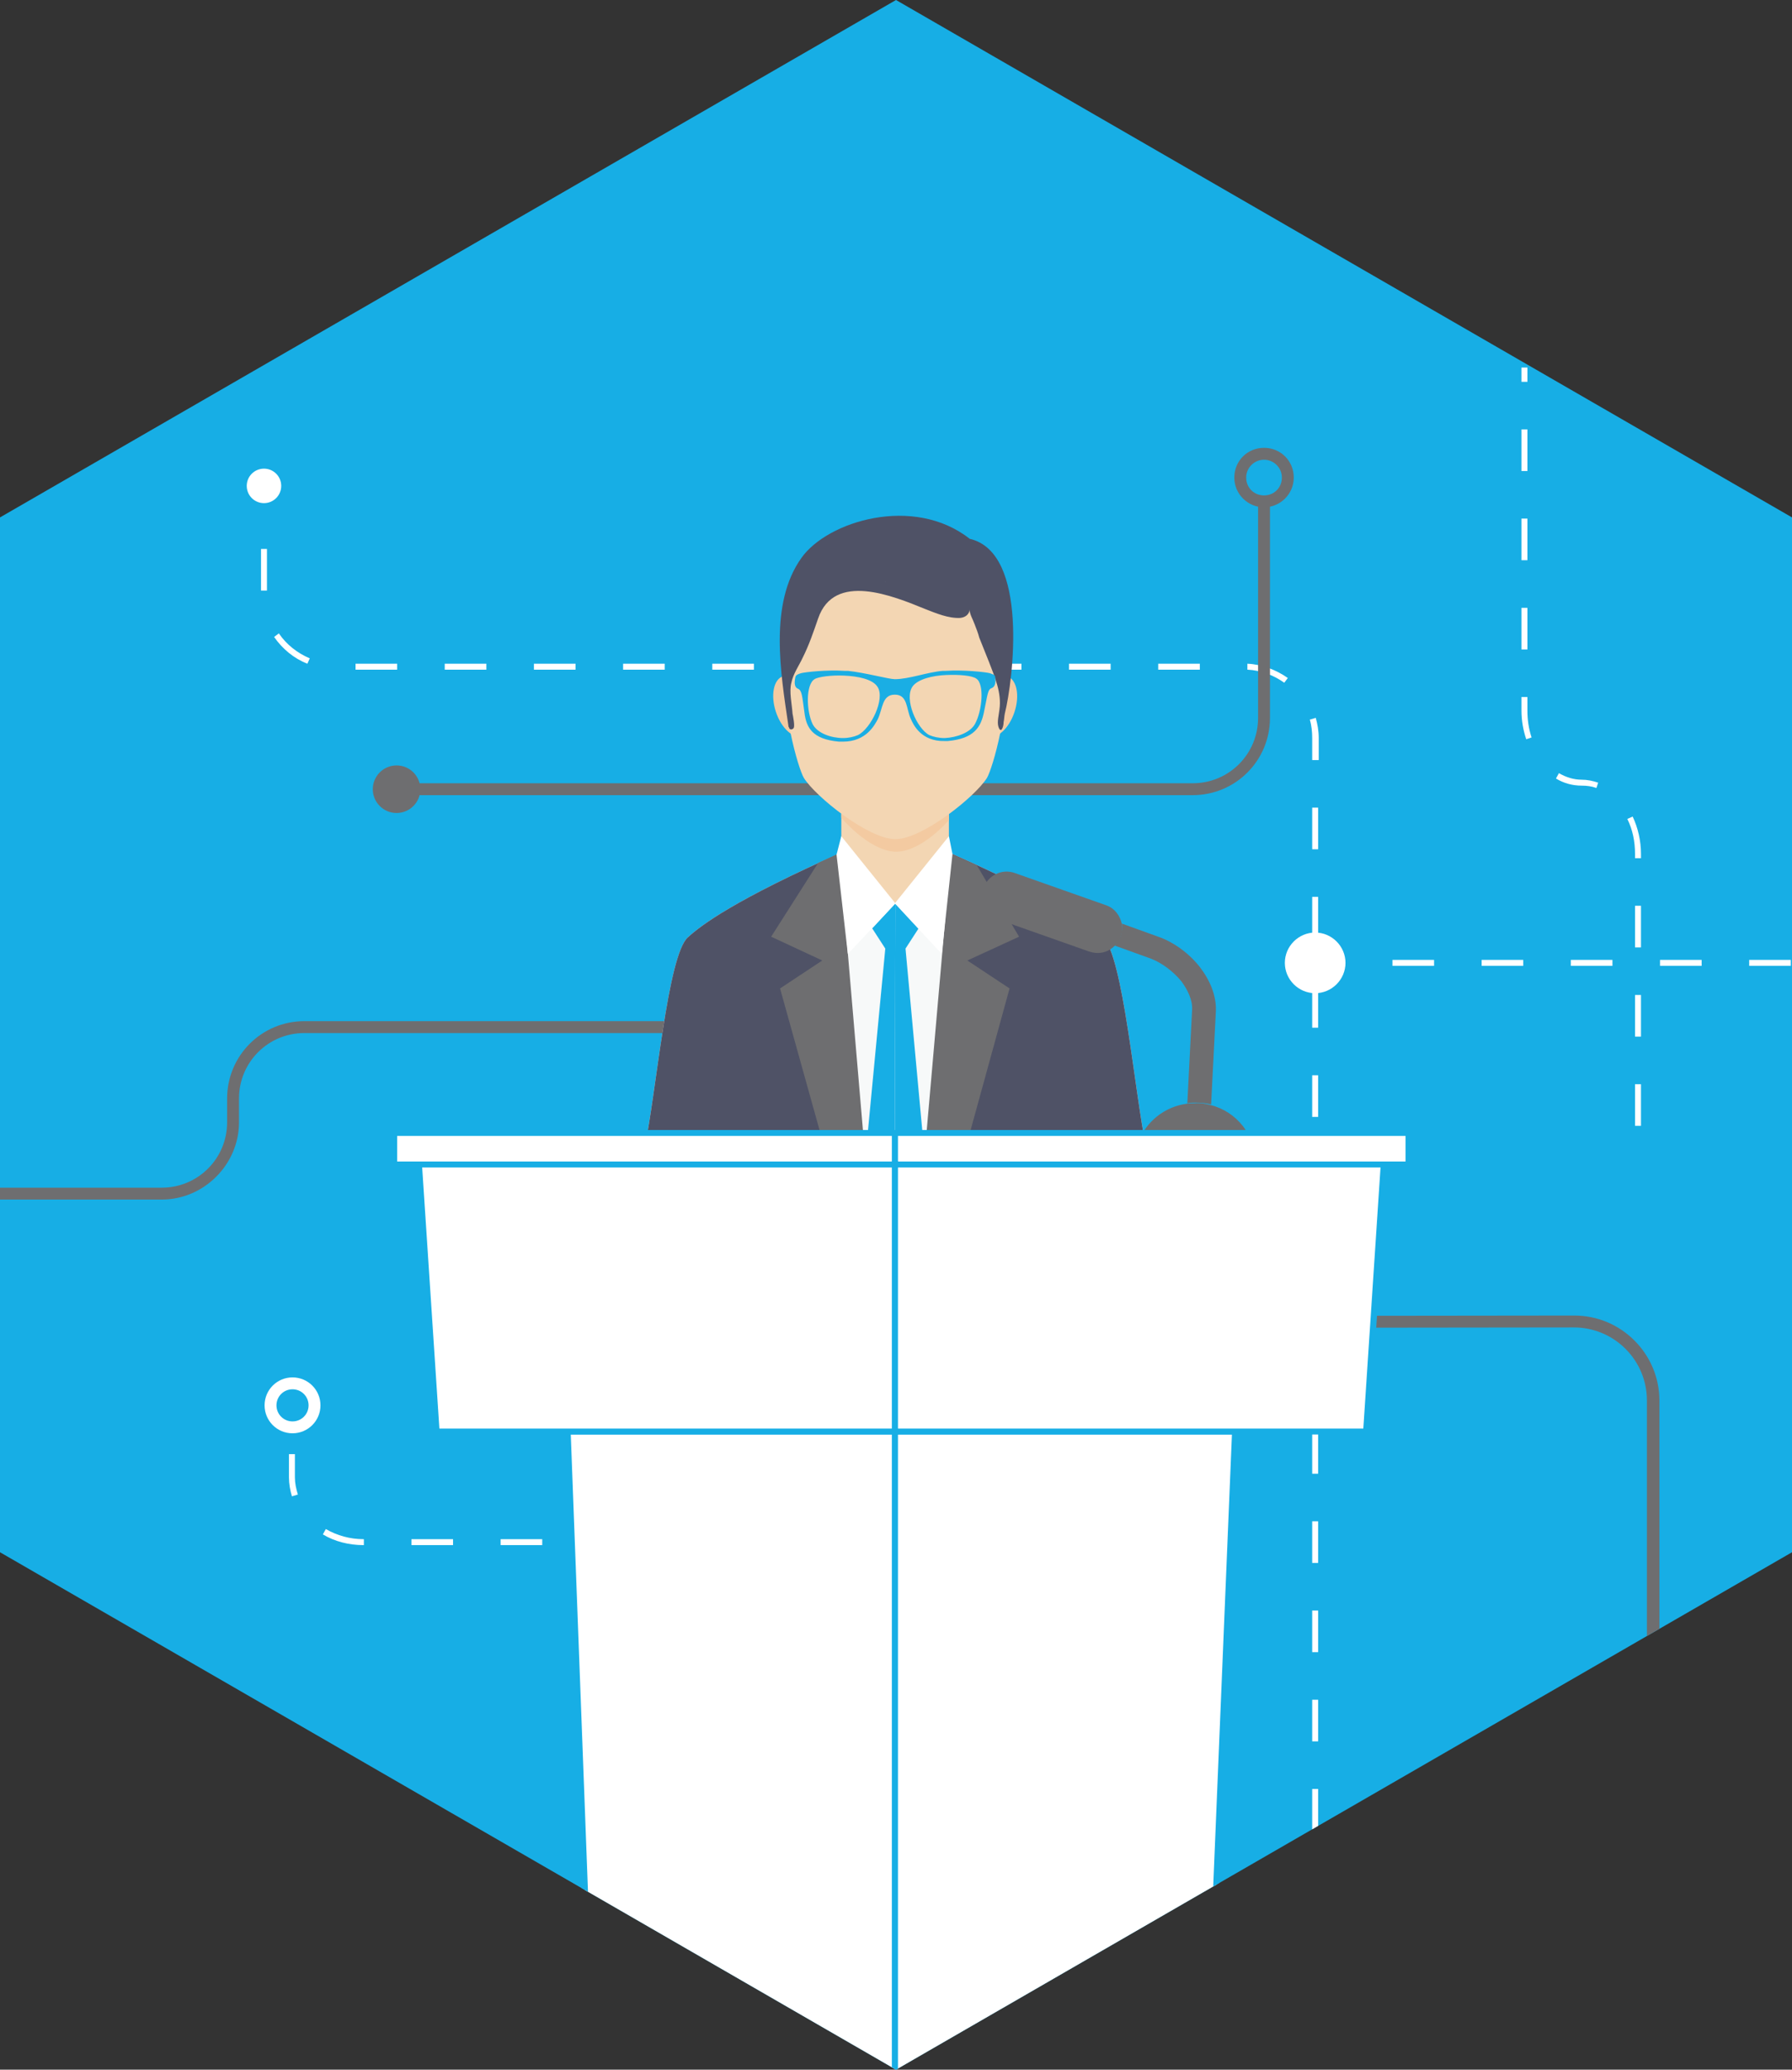 <?xml version="1.0" encoding="utf-8"?>
<!-- Generator: Adobe Illustrator 18.0.0, SVG Export Plug-In . SVG Version: 6.00 Build 0)  -->
<!DOCTYPE svg PUBLIC "-//W3C//DTD SVG 1.1//EN" "http://www.w3.org/Graphics/SVG/1.1/DTD/svg11.dtd">
<svg version="1.1" id="Layer_1" xmlns="http://www.w3.org/2000/svg" xmlns:xlink="http://www.w3.org/1999/xlink" x="0px" y="0px"
	 viewBox="0 0 301.4 348" enable-background="new 0 0 301.4 348" xml:space="preserve">
<rect x="0" y="0" width="301.4" height="348" fill="#333333" stroke="none"/>
<g>
	<defs>
		<polygon id="SVGID_1_" points="150.7,0 0,87 0,261 150.7,348 301.4,261 301.4,87 		"/>
	</defs>
	<clipPath id="SVGID_2_">
		<use xlink:href="#SVGID_1_"  overflow="visible"/>
	</clipPath>
	<g clip-path="url(#SVGID_2_)">
		<polygon fill="#17AEE5" points="150.7,0 0,87 0,261 150.7,348 301.4,261 301.4,87 		"/>
	</g>
	<path clip-path="url(#SVGID_2_)" fill="#FFFFFF" d="M301.2,162.4h-7v-1h7V162.4z M286.2,162.4h-7v-1h7V162.4z M271.2,162.4h-7v-1h7
		V162.4z M256.2,162.4h-7v-1h7V162.4z M241.2,162.4h-7v-1h7V162.4z M226.2,162.4h-5v-1h5V162.4z"/>
	<path clip-path="url(#SVGID_2_)" fill="#FFFFFF" d="M136.2,259.8h-7v-1h7V259.8z M121.2,259.8h-7v-1h7V259.8z M106.2,259.8h-7v-1h7
		V259.8z M91.2,259.8h-7v-1h7V259.8z M76.2,259.8h-7v-1h7V259.8z M61.2,259.8h-0.1c-2.4,0-4.8-0.6-6.8-1.8l0.5-0.9
		c1.9,1.1,4.1,1.7,6.3,1.7h0.1V259.8z M49.1,251.6c-0.3-1-0.5-2.1-0.5-3.2v-3.9h1v3.9c0,1,0.2,1.9,0.5,2.9L49.1,251.6z"/>
	<path clip-path="url(#SVGID_2_)" fill="#FFFFFF" d="M276,189.3h-1v-7h1V189.3z M276,174.3h-1v-7h1V174.3z M276,159.3h-1v-7h1V159.3
		z M276,144.3h-1v-0.7c0-2.1-0.4-4.1-1.3-5.9l0.9-0.4c0.9,1.9,1.4,4.1,1.4,6.3V144.3z M268.5,132.5c-0.8-0.3-1.6-0.4-2.5-0.4
		c0,0,0,0,0,0c-1.5,0-3-0.4-4.3-1.2l0.5-0.9c1.2,0.7,2.5,1.1,3.8,1.1c0,0,0,0,0,0c1,0,1.9,0.2,2.8,0.5L268.5,132.5z M256.7,124.3
		c-0.5-1.5-0.8-3.1-0.8-4.8v-2.3h1v2.3c0,1.5,0.2,3,0.7,4.5L256.7,124.3z M256.9,109.2h-1v-7h1V109.2z M256.9,94.2h-1v-7h1V94.2z
		 M256.9,79.2h-1v-7h1V79.2z M256.9,64.2h-1v-2.4h1V64.2z"/>
	<path clip-path="url(#SVGID_2_)" fill="#FFFFFF" d="M49.2,241c-2.6,0-4.7-2.1-4.7-4.7s2.1-4.7,4.7-4.7s4.7,2.1,4.7,4.7
		S51.8,241,49.2,241z M49.2,233.6c-1.5,0-2.7,1.2-2.7,2.7s1.2,2.7,2.7,2.7s2.7-1.2,2.7-2.7S50.7,233.6,49.2,233.6z"/>
	<path clip-path="url(#SVGID_2_)" fill="#FFFFFF" d="M221.7,307.8h-1v-7h1V307.8z M221.7,292.8h-1v-7h1V292.8z M221.7,277.8h-1v-7h1
		V277.8z M220.7,262.8l0-7h1l0,7H220.7z M221.7,247.8h-1v-7h1V247.8z M221.7,232.8h-1v-7h1V232.8z M221.7,217.8h-1v-7h1V217.8z
		 M221.7,202.8h-1v-7h1V202.8z M221.7,187.8h-1v-7h1V187.8z M220.7,172.8l0-7h1l0,7H220.7z M221.7,157.8h-1v-7h1V157.8z
		 M221.7,142.8h-1v-7h1V142.8z M221.7,127.8h-1v-3.7c0-1-0.1-2.1-0.4-3.1l1-0.3c0.3,1.1,0.5,2.2,0.5,3.4V127.8z M216,114.8
		c-1.8-1.3-4-2.1-6.2-2.2l0-1c2.4,0.1,4.8,1,6.8,2.4L216,114.8z M201.8,112.6h-7v-1h7V112.6z M186.8,112.6h-7v-1h7V112.6z
		 M171.8,112.6h-7v-1h7V112.6z M156.8,112.6h-7v-1h7V112.6z M141.8,112.6h-7v-1h7V112.6z M126.8,112.6h-7v-1h7V112.6z M111.8,112.6
		h-7v-1h7V112.6z M96.8,112.6h-7v-1h7V112.6z M81.8,112.6h-7v-1h7V112.6z M66.8,112.6h-7v-1h7V112.6z M51.7,111.6
		c-2.3-0.9-4.2-2.5-5.6-4.5l0.8-0.6c1.3,1.9,3.1,3.3,5.2,4.2L51.7,111.6z M44.9,99.3h-1v-7h1V99.3z M44.9,84.3h-1v-4.1h1V84.3z"/>
	<circle clip-path="url(#SVGID_2_)" fill="#FFFFFF" cx="44.4" cy="81.7" r="2.9"/>
	<g clip-path="url(#SVGID_2_)">
		<circle fill="#FFFFFF" cx="221.2" cy="161.9" r="4.6"/>
		<path fill="#FFFFFF" d="M221.2,167c-2.8,0-5.1-2.3-5.1-5.1s2.3-5.1,5.1-5.1c2.8,0,5.1,2.3,5.1,5.1S224,167,221.2,167z
			 M221.2,157.9c-2.2,0-4.1,1.8-4.1,4.1s1.8,4.1,4.1,4.1c2.2,0,4.1-1.8,4.1-4.1S223.4,157.9,221.2,157.9z"/>
	</g>
	<path clip-path="url(#SVGID_2_)" fill="#6E6E70" d="M279,275.5h-2v-40c0-3.3-1.3-6.4-3.6-8.7c-2.3-2.3-5.4-3.6-8.7-3.6c0,0,0,0,0,0
		l-84.5,0.1c0,0,0,0,0,0c-3.8,0-7.4-1.5-10.1-4.2c-2.7-2.7-4.2-6.3-4.1-10.1l0.3-46.5l2,0L168,209c0,3.3,1.2,6.4,3.6,8.7
		c2.3,2.3,5.4,3.6,8.7,3.6c0,0,0,0,0,0l84.5-0.1c0,0,0,0,0,0c3.8,0,7.4,1.5,10.1,4.2c2.7,2.7,4.2,6.3,4.2,10.1V275.5z"/>
	<circle clip-path="url(#SVGID_2_)" fill="#ABC5B6" cx="167.2" cy="195.2" r="6.2"/>
	<path clip-path="url(#SVGID_2_)" fill="#6E6E70" d="M27.2,201.7h-28c-0.6,0-1-0.4-1-1s0.4-1,1-1h28c6.1,0,11-4.9,11-11v-4
		c0-7.2,5.8-13,13-13h116.2c0.6,0,1,0.4,1,1s-0.4,1-1,1H51.2c-6.1,0-11,4.9-11,11v4C40.2,195.8,34.3,201.7,27.2,201.7z"/>
	<rect x="97" y="240.7" opacity="0.2" clip-path="url(#SVGID_2_)" fill="#FFFFFF" width="0" height="133.9"/>
	<g clip-path="url(#SVGID_2_)">
		<path fill="#6E6E70" d="M200.6,133.7H66.7c-0.6,0-1-0.4-1-1s0.4-1,1-1h133.9c6.1,0,11-4.9,11-11V84.3c0-0.6,0.4-1,1-1s1,0.4,1,1
			v36.4C213.6,127.9,207.8,133.7,200.6,133.7z"/>
		<path fill="#6E6E70" d="M212.6,85.3c-2.7,0-5-2.2-5-5s2.2-5,5-5s5,2.2,5,5S215.3,85.3,212.6,85.3z M212.6,77.3c-1.6,0-3,1.3-3,3
			s1.3,3,3,3s3-1.3,3-3S214.2,77.3,212.6,77.3z"/>
		<circle fill="#6E6E70" cx="66.7" cy="132.7" r="4"/>
	</g>
	<path clip-path="url(#SVGID_2_)" fill-rule="evenodd" clip-rule="evenodd" fill="#FDDECC" d="M142.1,143.1
		c-18.6,8.2-24.2,12.5-26.4,14.5c-3.4,3-5.3,26-7.3,35.5h42.2h42.2c-2-9.5-3.9-32.5-7.3-35.5c-2.2-2-7.6-6.2-26.2-14.4L142.1,143.1z
		"/>
	<path clip-path="url(#SVGID_2_)" fill-rule="evenodd" clip-rule="evenodd" fill="#4F5266" d="M142.1,143.1
		c-18.6,8.2-24.2,12.5-26.4,14.5c-3.4,3-5.3,26-7.3,35.5h42.2h42.2c-2-9.5-3.9-32.5-7.3-35.5c-2.2-2-7.6-6.2-26.2-14.4L142.1,143.1z
		"/>
	<path clip-path="url(#SVGID_2_)" fill-rule="evenodd" clip-rule="evenodd" fill="#F3D6B3" d="M141.5,126.8v13.8v6.8
		c5,5.9,13.1,6.1,18.1,0v-6.8v-13.8C159.6,115.6,141.5,115.6,141.5,126.8z"/>
	
		<ellipse transform="matrix(-0.313 -0.95 0.95 -0.313 62.207 282.563)" clip-path="url(#SVGID_2_)" fill-rule="evenodd" clip-rule="evenodd" fill="#F3CAA1" cx="133.3" cy="118.8" rx="5.3" ry="3"/>
	
		<ellipse transform="matrix(0.313 -0.95 0.95 0.313 2.43 240.909)" clip-path="url(#SVGID_2_)" fill-rule="evenodd" clip-rule="evenodd" fill="#F3CAA1" cx="167.7" cy="118.8" rx="5.3" ry="3"/>
	<path clip-path="url(#SVGID_2_)" fill-rule="evenodd" clip-rule="evenodd" fill="#F7F9F9" d="M150.6,151.9c0,0-12.6,3-12.6,3.8
		c0,0.8,4.8,37.4,4.8,37.4h17.2l2-37.3L150.6,151.9z"/>
	<polygon clip-path="url(#SVGID_2_)" fill-rule="evenodd" clip-rule="evenodd" fill="#6E6E70" points="141.5,143.3 141.5,147.4 
		145.4,193.1 138.7,193.1 131.2,166.2 138.3,161.5 129.7,157.5 137.6,145.1 	"/>
	<polygon clip-path="url(#SVGID_2_)" fill-rule="evenodd" clip-rule="evenodd" fill="#6E6E70" points="159.6,143.4 159.6,147.4 
		155.6,193.1 162.4,193.1 169.8,166.2 162.7,161.5 171.4,157.5 164.3,145.5 	"/>
	<polyline clip-path="url(#SVGID_2_)" fill-rule="evenodd" clip-rule="evenodd" fill="#17AEE5" points="150.5,193.1 155.4,193.1 
		152.3,159.5 154.5,156.1 150.6,151.9 	"/>
	<polyline clip-path="url(#SVGID_2_)" fill-rule="evenodd" clip-rule="evenodd" fill="#17AEE5" points="150.6,151.9 146.7,156.1 
		148.9,159.5 145.7,193.1 150.5,193.1 	"/>
	<path clip-path="url(#SVGID_2_)" fill-rule="evenodd" clip-rule="evenodd" fill="#FFFFFF" d="M141.5,140.6l-0.8,3.1l1.9,16.7l8-8.5
		L141.5,140.6z"/>
	<path clip-path="url(#SVGID_2_)" fill="#F3CAA1" d="M141.5,136.8v0.7c0,0,4.6,5.5,9,5.7c4.4,0.2,9.1-5.3,9.1-5.3v-1"/>
	<g clip-path="url(#SVGID_2_)">
		<path fill-rule="evenodd" clip-rule="evenodd" fill="#F3D6B3" d="M150.6,89.7c-27.8,0-17.2,38.1-15.4,41.1
			c2,3.2,10.9,10.3,15.4,10.3c4.5,0,13.4-7.1,15.4-10.3C167.8,127.8,178.4,89.7,150.6,89.7z"/>
		<path fill="#4F5266" d="M163.1,90.6c-9.4-7.4-23.9-3-28.3,3.2c-5.5,7.7-3.5,19.4-2.2,28.2c0,0,0,0,0,0c0,0.1,0,0.2,0.1,0.3
			c0.1,0.5,0.6,0.4,0.8,0.1c0.2-0.4-0.1-1.9-0.2-2.4c-0.1-1.6-0.6-3.7-0.2-5.2c0.3-1.5,1.3-2.9,1.9-4.2c1.1-2.2,1.8-4.3,2.6-6.6
			c2.7-7.9,12.6-3.8,18-1.6c1.8,0.7,3.9,1.6,5.9,1.5c0.9-0.1,1.5-0.6,1.6-1.4c-0.1,0.6,0.6,1.8,0.8,2.4c0.3,0.8,0.6,1.5,0.8,2.3
			c0.5,1.3,1.1,2.7,1.6,4c1,2.6,2.2,5.3,1.8,8.1c-0.1,0.9-0.4,2-0.2,2.8c0.4,1.4,0.9,0.2,0.9-0.7c0.1-0.4,0.1-0.9,0.2-1.4
			C170.4,114.4,173.1,92.9,163.1,90.6z M148.8,97.8c-0.2-0.1-0.3-0.1-0.5-0.1c0.2,0.1,0.5,0.1,0.7,0.2
			C149,97.9,148.9,97.9,148.8,97.8z"/>
	</g>
	<path clip-path="url(#SVGID_2_)" fill-rule="evenodd" clip-rule="evenodd" fill="#FFFFFF" d="M159.6,140.6l0.6,3l-1.8,16.8
		l-7.9-8.5L159.6,140.6z"/>
	<g clip-path="url(#SVGID_2_)">
		<path fill="none" d="M142,113.6c-2.2-0.1-4.4,0.2-5,0.6c-1.5,0.9-1.3,5.4-0.3,7.6c0.8,1.6,3,2.4,5.1,2.3c0.9,0,1.8-0.2,2.5-0.5
			c2.2-1.1,4.7-6.1,3.3-8.2C146.8,114.2,144.3,113.7,142,113.6z"/>
		<path fill="none" d="M159.1,113.5c-2.3,0.1-4.7,0.7-5.6,1.9c-1.5,2.1,0.7,7,2.8,8.2c0.7,0.4,1.6,0.5,2.6,0.5c2,0,4.2-0.8,5.1-2.4
			c1.2-2.2,1.6-6.7,0.2-7.6C163.6,113.7,161.4,113.4,159.1,113.5z"/>
		<path fill="#1AAEE4" d="M166.5,113.2c-0.7-0.2-4.5-0.6-7.4-0.4c-0.2,0-0.4,0-0.5,0c-2.6,0.2-5.7,1.4-8.1,1.4c-1,0-5-1.1-7.9-1.4
			c-0.2,0-0.4,0-0.6,0c-2.8-0.2-6.6,0.2-7.3,0.4c-0.9,0.3-0.9,0.4-1,1.1c-0.1,0.7,0,1.3,0.5,1.5c0.7,0.3,0.7,1.2,1.1,4
			c0.3,2.5,1.3,4.5,5.8,4.9c0.2,0,0.5,0,0.7,0c3.9,0,5.3-2.8,5.8-3.7c0.9-1.8,0.7-4.2,2.9-4.2c2.2,0,1.9,2.4,2.7,4.1
			c0.4,0.9,1.7,3.8,5.7,3.7c0.2,0,0.3,0,0.5,0c4.5-0.4,5.6-2.4,6.1-4.9c0.6-2.8,0.6-3.8,1.3-4c0.5-0.2,0.7-0.8,0.6-1.5
			C167.4,113.6,167.4,113.5,166.5,113.2z M144.3,123.6c-0.7,0.3-1.6,0.5-2.5,0.5c-2,0-4.3-0.8-5.1-2.3c-1.1-2.2-1.2-6.7,0.3-7.6
			c0.6-0.4,2.8-0.7,5-0.6c2.3,0.1,4.8,0.6,5.6,1.9C148.9,117.5,146.5,122.5,144.3,123.6z M164,121.7c-0.8,1.5-3.1,2.3-5.1,2.4
			c-1,0-1.9-0.2-2.6-0.5c-2.1-1.1-4.3-6.1-2.8-8.2c0.9-1.2,3.3-1.8,5.6-1.9c2.3-0.1,4.4,0.1,5.1,0.6
			C165.6,115,165.2,119.5,164,121.7z"/>
	</g>
	<g clip-path="url(#SVGID_2_)">
		<path fill="none" d="M142,113.6c-2.2-0.1-4.4,0.2-5,0.6c-1.5,0.9-1.3,5.4-0.3,7.6c0.8,1.6,3,2.4,5.1,2.3c0.9,0,1.8-0.2,2.5-0.5
			c2.2-1.1,4.7-6.1,3.3-8.2C146.8,114.2,144.3,113.7,142,113.6z"/>
		<path fill="none" d="M159.1,113.5c-2.3,0.1-4.7,0.7-5.6,1.9c-1.5,2.1,0.7,7,2.8,8.2c0.7,0.4,1.6,0.5,2.6,0.5c2,0,4.2-0.8,5.1-2.4
			c1.2-2.2,1.6-6.7,0.2-7.6C163.6,113.7,161.4,113.4,159.1,113.5z"/>
	</g>
	<g clip-path="url(#SVGID_2_)">
		<path fill="#6E6E70" d="M188.5,157.4c0.2-0.7,0.3-1.4,0.2-2.1l6.1,2.2c2.6,0.9,5.2,2.8,7,5.1c1.7,2.2,2.8,4.8,2.7,7.4l-0.8,15.7
			c-0.8-0.2-1.7-0.3-2.5-0.3c-0.5,0-1,0-1.5,0.1l0.8-15.7c0.1-1.6-0.7-3.3-1.8-4.8c-1.4-1.7-3.3-3.1-5.1-3.8l-6.1-2.2
			C187.8,158.7,188.2,158.1,188.5,157.4z"/>
		<path fill-rule="evenodd" clip-rule="evenodd" fill="#6E6E70" d="M203.6,185.8c4.4,1.1,7.6,5.1,7.6,9.8c0,5.6-4.6,10.2-10.2,10.2
			s-10.2-4.6-10.2-10.2c0-5.1,3.8-9.3,8.7-10c0.5-0.1,1-0.1,1.5-0.1C201.9,185.4,202.8,185.6,203.6,185.8z"/>
		<path fill-rule="evenodd" clip-rule="evenodd" fill="#6E6E70" d="M165.4,149.3c0.8-2.1,3.1-3.3,5.3-2.5l15.3,5.4
			c1.5,0.5,2.4,1.8,2.7,3.2c0.1,0.7,0.1,1.4-0.2,2.1c-0.2,0.7-0.7,1.3-1.2,1.7c-1.1,1-2.6,1.3-4.1,0.8l-15.3-5.4
			C165.8,153.9,164.6,151.5,165.4,149.3z"/>
	</g>
	<g clip-path="url(#SVGID_2_)">
		<g>
			<polygon fill="#FFFFFF" points="150.5,240.7 150.5,374.5 152.6,374.5 202.2,374.5 207.8,240.7 153.5,240.7 			"/>
			<path fill="#17AEE5" d="M202.7,375H150V240.2h58.2L202.7,375z M151,374h50.7l5.5-132.8H151V374z"/>
		</g>
		<g>
			<polygon fill="#FFFFFF" points="153.5,195.8 152.6,195.8 150.5,195.8 150.5,218.3 150.5,240.7 153.5,240.7 207.8,240.7 
				229.8,240.7 232.8,195.8 			"/>
			<path fill="#17AEE5" d="M230.3,241.2H150v-46h83.3L230.3,241.2z M151,240.2h78.3l2.9-44H151V240.2z"/>
		</g>
		<g>
			<polygon fill="#FFFFFF" points="152.6,190.5 150.5,190.5 150.5,195.8 152.6,195.8 153.5,195.8 232.8,195.8 237,195.8 237,190.5 
							"/>
			<path fill="#17AEE5" d="M237.5,196.3H150V190h87.4V196.3z M151,195.3h85.4V191H151V195.3z"/>
		</g>
		<g>
			<polygon fill="#FFFFFF" points="95.5,240.7 100.5,374.5 149.5,374.5 150.5,374.5 150.5,240.7 148.6,240.7 			"/>
			<path fill="#17AEE5" d="M151,375h-51l-5.1-134.8H151V375z M101,374H150V241.2H96L101,374z"/>
		</g>
		<g>
			<polygon fill="#FFFFFF" points="149.4,195.8 148.6,195.8 70.5,195.8 73.5,240.7 95.5,240.7 95.5,240.7 148.6,240.7 150.5,240.7 
				150.5,218.3 150.5,195.8 			"/>
			<path fill="#17AEE5" d="M151,241.2H73l-3.1-46H151V241.2z M73.9,240.2H150v-44H71L73.9,240.2z"/>
		</g>
		<g>
			<polygon fill="#FFFFFF" points="149.4,195.8 150.5,195.8 150.5,190.5 149.4,190.5 66.3,190.5 66.3,195.8 70.5,195.8 148.6,195.8 
							"/>
			<path fill="#17AEE5" d="M151,196.3H65.8V190H151V196.3z M66.8,195.3H150V191H66.8V195.3z"/>
		</g>
	</g>
</g>
</svg>
